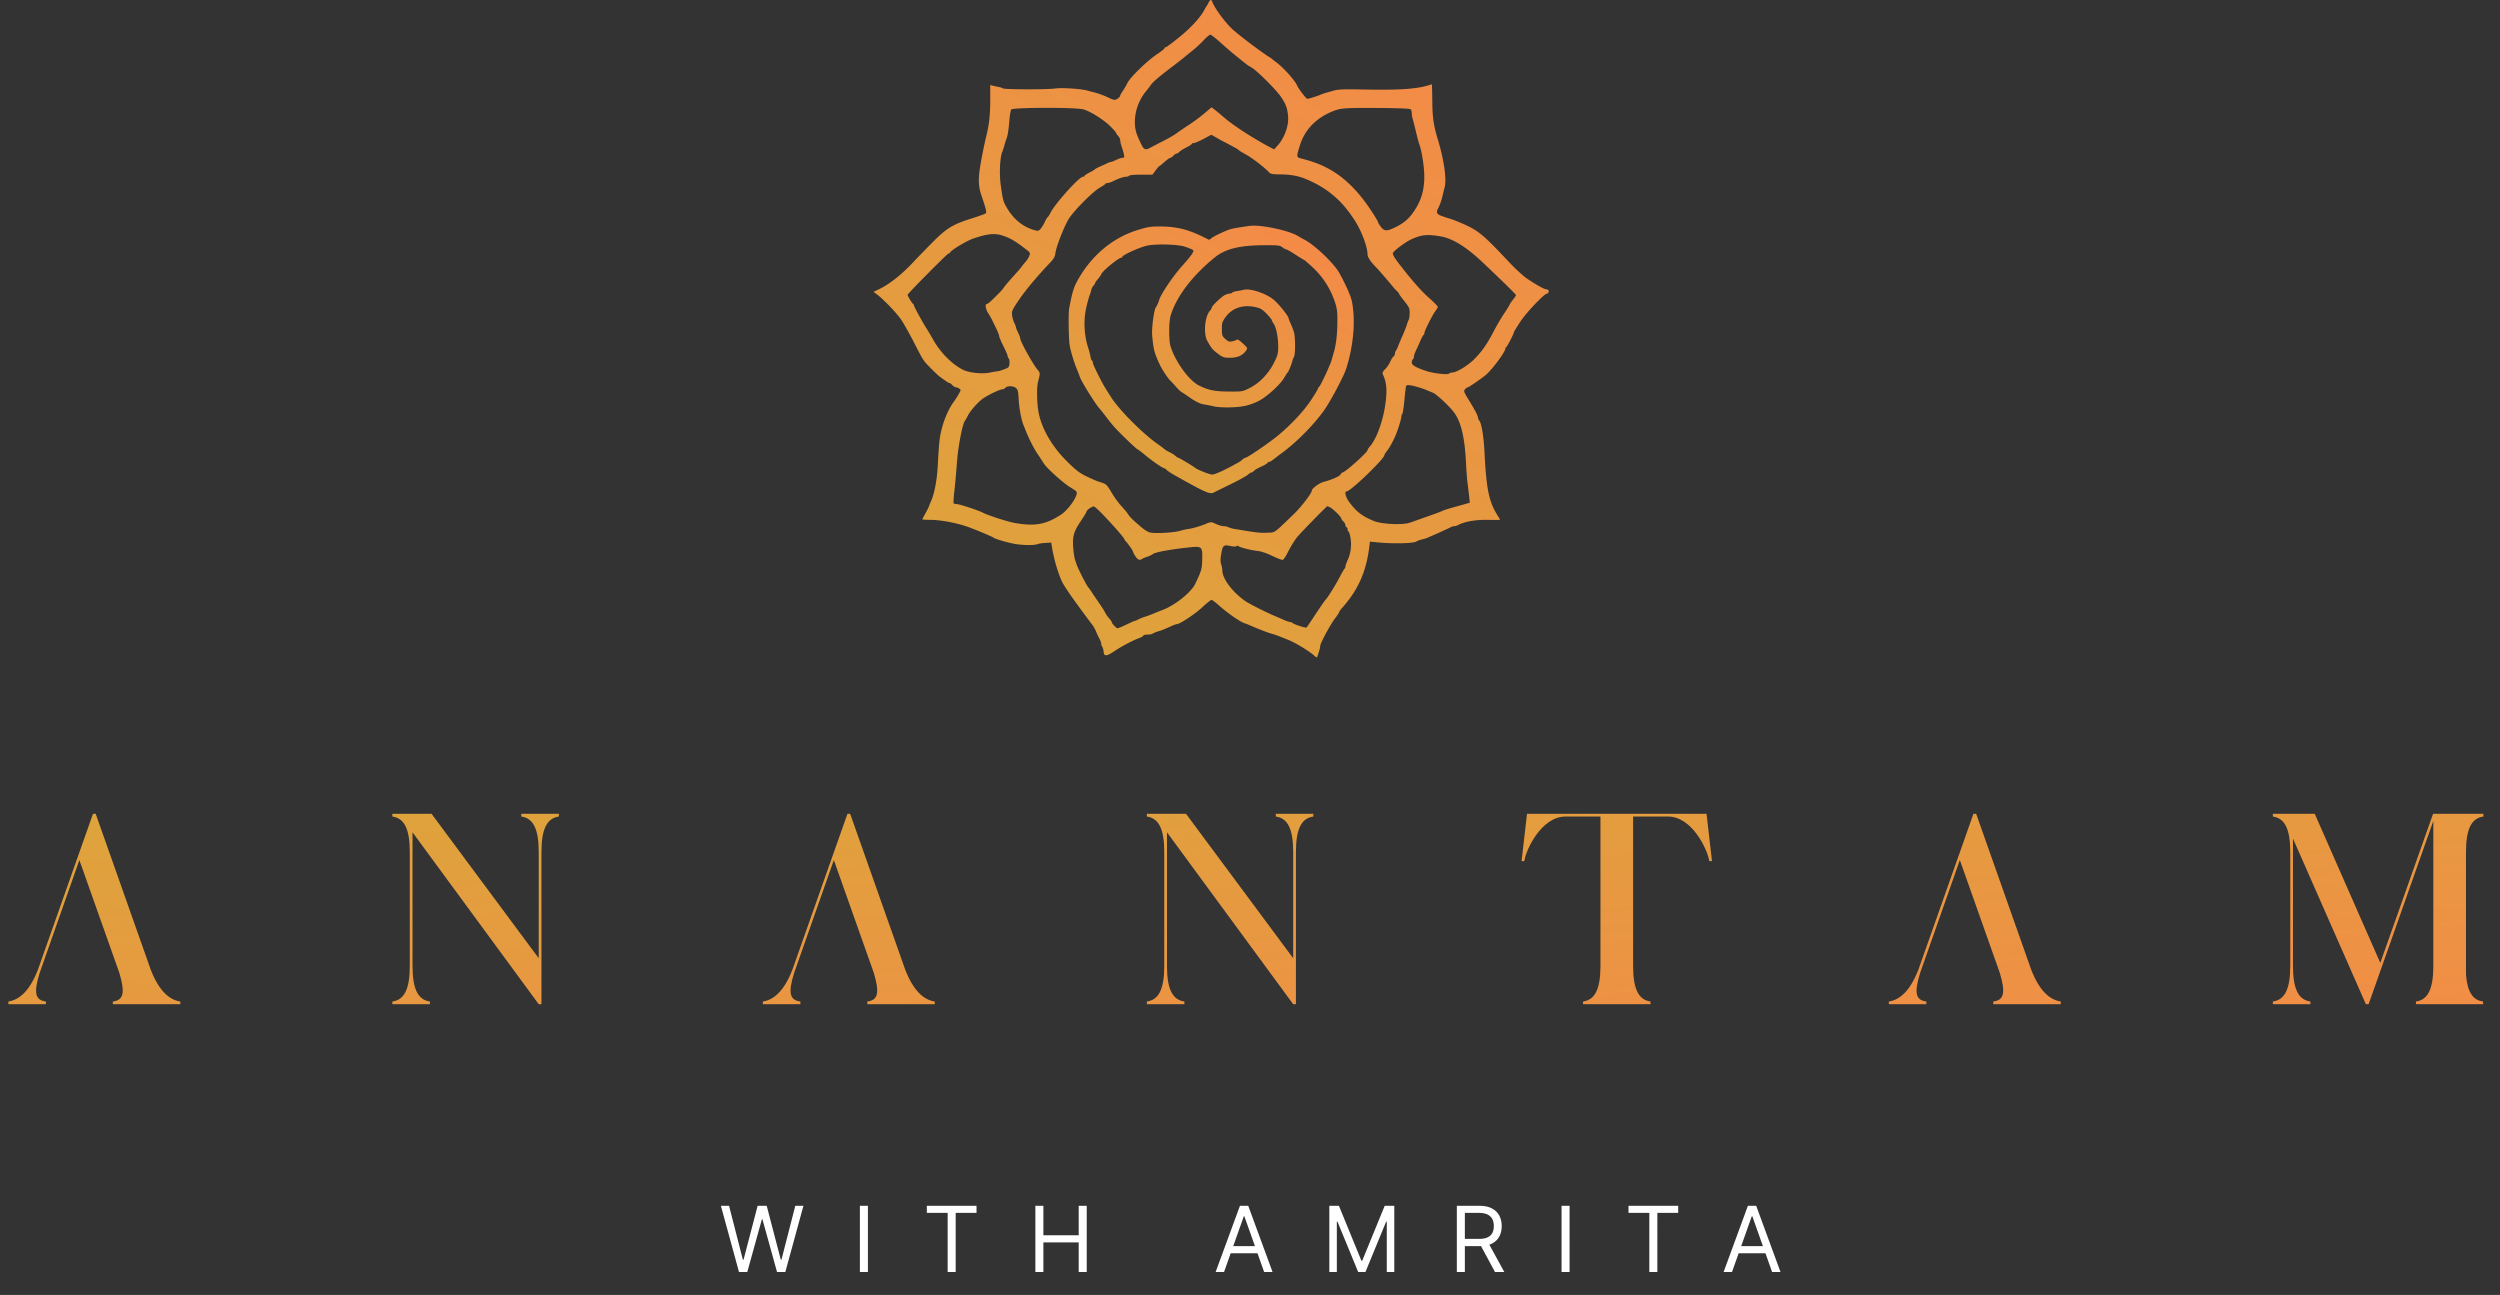<svg xmlns="http://www.w3.org/2000/svg" width="1419" height="735" fill="none"><rect width="100%" height="100%" fill="#333333" stroke="none"/><path fill="url(#a)" d="M685.966 1.548c-.478.956-.956 1.792-1.135 1.971-.179.18-.657 1.016-1.135 1.912-2.211 4.302-7.528 10.157-14.16 15.534-3.883 3.166-7.468 5.795-7.826 5.855-.418 0-.777.239-.777.597 0 .299-2.091 1.972-4.6 3.645-5.377 3.584-14.996 13.024-16.43 16.07-.538 1.136-1.673 3.108-2.509 4.362-.836 1.255-1.553 2.45-1.553 2.748 0 .777-2.091 2.45-3.107 2.45-.478 0-1.673-.358-2.629-.836-3.286-1.554-5.915-2.57-8.304-3.227-1.315-.358-3.466-.896-4.78-1.254-3.644-1.016-14.518-1.673-18.222-1.135-4.302.657-28.677.597-29.514-.06-.358-.24-1.493-.657-2.509-.837-1.075-.179-2.509-.537-3.286-.717l-1.434-.358v8.544c0 7.945-.537 13.323-1.971 19.297-1.673 6.93-3.226 14.817-4.003 20.134-.837 5.914-.598 9.977.836 14.219 2.928 8.723 3.286 10.276 2.39 10.754-.478.299-3.943 1.553-7.707 2.748-10.814 3.406-14.1 5.377-22.404 13.682a1368.528 1368.528 0 0 0-9.619 9.857c-7.11 7.827-14.398 13.682-20.791 16.729l-2.987 1.434 2.031 1.493c3.824 2.928 11.113 10.515 13.622 14.219 1.374 2.032 4.421 7.409 6.751 11.89 4.66 9.081 5.198 10.096 6.512 11.829 1.135 1.613 7.11 7.528 8.723 8.723 3.704 2.748 5.018 3.584 5.496 3.584.299 0 1.016.538 1.613 1.195.598.657 1.434 1.195 1.912 1.195.418 0 1.315.299 1.912.717 1.135.717 1.135.717 0 2.808-.597 1.195-1.912 3.226-2.868 4.541-3.465 4.66-6.452 12.008-7.767 19.118-.597 3.405-.776 5.377-1.553 18.819-.478 7.11-1.732 13.682-3.405 17.923-.359.837-.896 2.151-1.255 2.988-.597 1.673-1.195 2.808-2.868 5.795-.597 1.075-1.135 2.151-1.135 2.27 0 .179 2.091.299 4.66.299 6.273.06 15.594 1.852 22.225 4.361 5.377 2.032 12.606 5.079 13.383 5.676 1.135.896 9.201 3.166 13.084 3.764 4.839.657 10.097.657 11.949 0 .776-.299 2.867-.657 4.66-.717l3.226-.179.358 2.33c1.136 7.169 3.585 15.354 5.855 20.074 1.614 3.226 7.468 11.53 17.207 24.435.657.837 1.493 2.45 1.971 3.585.478 1.135 1.315 2.987 1.912 4.063.598 1.075 1.076 2.449 1.076 2.987 0 .597.239 1.314.537 1.613.299.358.657 1.553.777 2.688.239 2.988 1.553 2.928 6.572-.418 4.182-2.808 9.917-5.795 14.1-7.348 1.015-.419 1.911-.956 1.911-1.255 0-.299 1.016-.538 2.271-.538 1.254 0 2.509-.239 2.867-.478.299-.239 1.613-.836 2.928-1.254 2.569-.777 3.346-1.076 7.587-2.988 1.554-.716 3.107-1.254 3.466-1.254 1.613 0 10.395-5.795 14.338-9.559 2.45-2.271 4.78-4.123 5.198-4.182.418 0 2.569 1.613 4.779 3.644 4.422 3.883 11.173 8.603 13.801 9.559.897.299 2.151.777 2.808 1.076 5.377 2.33 9.978 4.122 12.248 4.779a62.197 62.197 0 0 1 3.883 1.255c.658.239 3.227 1.254 5.736 2.27 4.242 1.613 12.247 6.512 15.294 9.26 1.076.956 1.375 1.016 1.554.359.119-.478.537-1.793.956-2.987.358-1.136.657-2.51.657-3.047 0-1.494 5.556-11.83 8.245-15.414 1.374-1.793 2.509-3.525 2.509-3.824 0-.299.896-1.494 1.971-2.689 8.962-10.216 13.443-20.372 15.175-34.651l.299-2.629 5.795.538c8.365.717 18.939.418 20.552-.598.717-.478 2.271-1.015 3.406-1.254 1.135-.239 2.449-.658 2.987-.897.478-.239 1.553-.716 2.39-1.075 1.912-.777 9.499-4.242 10.873-4.959.598-.298 1.494-.537 1.972-.537s1.374-.239 1.971-.598c3.346-1.852 9.619-3.047 15.952-2.987 3.645.06 6.931.06 7.409.06.657-.06.597-.359-.18-1.494-5.496-8.424-6.99-15.235-8.065-36.802-.478-9.321-1.733-16.848-3.047-18.163-.359-.358-.598-.956-.598-1.374 0-1.135-1.613-4.301-5.317-10.276-2.868-4.72-2.987-5.078-2.031-6.154.538-.597 1.254-1.075 1.613-1.075.538 0 8.125-5.257 10.216-7.05 3.764-3.286 11.053-13.144 11.053-14.996 0-.298.179-.657.478-.776.478-.239 4.301-7.588 4.301-8.365 0-.298 1.673-2.987 3.645-6.034 3.704-5.496 13.681-15.951 15.235-15.951.478 0 .836-.538.836-1.195 0-.777-.418-1.195-1.195-1.195-1.254 0-5.257-2.211-11.172-6.154-2.031-1.374-6.632-5.616-10.156-9.38-13.323-14.159-16.609-17.087-23.181-20.313-3.286-1.613-7.827-3.465-10.157-4.182-8.424-2.629-8.484-2.748-6.333-7.05.598-1.195 1.434-3.704 1.852-5.496.419-1.793.956-4.063 1.255-5.019 1.314-4.361-.179-15.414-3.644-26.945-2.51-8.244-3.227-12.844-3.286-22.105-.06-5.257-.18-9.619-.239-9.678 0-.06-.956.179-1.972.537-7.11 2.151-16.967 2.808-38.714 2.33-8.006-.179-12.487 0-14.339.478-4.959 1.374-6.871 1.912-8.065 2.45-1.972.896-6.871 2.39-7.648 2.39-.657-.06-5.078-5.855-5.735-7.468-1.076-2.749-7.588-10.038-11.71-13.144-1.314-.956-2.509-1.912-2.689-2.091-.179-.18-.716-.598-1.254-.897-4.421-2.688-17.326-12.426-21.209-16.011-3.944-3.585-10.276-12.248-11.352-15.534-.538-1.433-1.075-1.254-2.091.598Zm6.572 22.404c2.629 2.39 6.273 5.556 8.125 7.05 1.852 1.494 4.362 3.525 5.556 4.48 1.255 1.016 2.928 2.211 3.824 2.63 2.928 1.493 14.279 12.725 17.147 17.027 2.748 4.062 3.584 6.452 3.943 11.112.418 5.198-2.151 12.248-6.094 16.49l-1.852 2.03-3.226-1.672c-8.843-4.72-20.015-11.949-24.974-16.25-2.15-1.853-4.66-3.944-5.615-4.66l-1.733-1.315-1.912 1.673c-4.54 3.883-7.348 5.974-11.59 8.782a155.068 155.068 0 0 0-6.632 4.54c-1.135.837-4.242 2.63-6.93 4.004-2.629 1.314-5.795 2.987-7.05 3.644-3.465 1.972-4.182 1.673-6.034-2.21-2.749-5.736-3.346-8.006-3.346-12.308.06-5.974 2.27-12.128 6.094-16.907 1.135-1.374 2.509-3.167 3.107-4.063 1.135-1.613 5.257-5.078 12.367-10.455 2.39-1.792 5.496-4.242 6.87-5.377a391.975 391.975 0 0 1 5.138-4.182c1.434-1.136 3.944-3.525 5.557-5.258 1.613-1.673 3.286-3.107 3.704-3.107.418 0 2.927 1.972 5.556 4.302ZM614.87 62.07c3.824 1.016 11.232 5.616 15.175 9.44 1.852 1.852 3.406 3.584 3.406 3.883 0 .239.538 1.016 1.195 1.733.657.716 1.195 1.852 1.195 2.509 0 .717.358 2.33.836 3.644.478 1.315 1.016 3.286 1.255 4.302.358 1.673.239 1.971-.717 1.971-.657 0-2.271.538-3.645 1.195-1.314.657-2.748 1.195-3.106 1.195-.299 0-1.076.24-1.673.538-.538.299-2.33 1.135-4.003 1.852-1.613.717-3.107 1.493-3.286 1.733-.179.239-1.553 1.075-3.107 1.852-1.613.836-2.868 1.672-2.868 1.911 0 .299-.358.478-.836.478-2.151 0-16.131 15.594-18.58 20.732-.538 1.075-1.195 2.091-1.494 2.27-.299.179-1.075 1.494-1.673 2.868-.657 1.374-1.732 3.106-2.39 3.823-1.195 1.195-1.434 1.195-3.883.478-6.273-1.912-11.292-6.034-15.115-12.427-2.091-3.584-2.33-4.361-3.525-12.964-.896-6.273-.478-15.773.836-18.82.299-.657.837-2.39 1.255-3.883.418-1.494.956-3.226 1.254-3.883.598-1.554 1.136-4.84 1.614-10.874.238-2.688.716-5.198 1.015-5.496 1.195-1.195 36.504-1.255 40.865-.06Zm185.984.12c.239.418.478 1.433.478 2.21 0 .836.239 2.27.538 3.286.359 1.016 1.135 4.242 1.852 7.229.717 2.927 1.494 5.915 1.733 6.572 1.195 2.868 2.569 10.634 2.868 16.011.537 8.604-1.136 15.414-5.318 21.747-2.987 4.66-5.914 7.229-10.873 9.679-4.959 2.449-6.393 2.39-8.364-.179-.837-1.135-1.554-2.271-1.554-2.51 0-.836-5.675-9.559-8.722-13.382-10.037-12.666-19.895-19.118-34.473-22.763-3.286-.836-3.286-.717-1.255-7.408 2.928-9.38 9.5-16.012 19.656-19.895 3.884-1.434 6.811-1.613 25.332-1.494 13.442.12 17.744.359 18.102.896ZM695.286 80.77c.657.358 1.613.836 2.091 1.075.478.3 1.972 1.076 3.286 1.793 1.315.717 2.509 1.493 2.689 1.732.179.24 1.852 1.255 3.823 2.33 3.346 1.793 10.874 7.588 13.084 10.037.897 1.016 1.852 1.195 6.393 1.255 6.811.06 11.112.956 17.027 3.704 10.933 5.019 18.64 11.949 25.451 22.703 3.824 6.034 7.11 14.936 7.11 19.238 0 1.434 1.971 4.242 5.377 7.647.717.657 7.647 8.782 8.722 10.097.598.836 1.733 2.031 2.51 2.748.717.717 1.314 1.494 1.314 1.733 0 .239 1.374 2.091 2.987 4.122 2.629 3.286 2.988 4.003 2.988 6.512 0 1.613-.239 3.346-.538 3.943-.299.538-.837 2.091-1.255 3.406-.418 1.314-1.493 4.002-2.39 5.974-.896 1.972-1.971 4.541-2.389 5.676-.419 1.135-1.016 2.33-1.315 2.629-.239.358-.478 1.075-.478 1.613 0 .537-.418 1.314-.956 1.732-.478.478-1.314 1.793-1.792 2.928-.478 1.195-1.732 3.047-2.748 4.062-1.613 1.673-1.792 2.151-1.255 3.286 2.151 4.601 2.45 9.5 1.076 18.162-1.494 9.082-4.84 18.043-8.305 22.225-.896.956-1.553 2.032-1.553 2.33 0 1.255-12.845 12.726-14.219 12.726-.359 0-.717.418-.956.896-.418 1.135-4.601 3.047-9.918 4.481-2.449.657-6.572 3.764-6.572 4.959 0 1.434-6.213 9.499-10.455 13.502-11.411 10.993-10.156 10.097-14.578 10.336-3.823.179-5.974 0-13.502-1.255-1.971-.358-4.421-.717-5.496-.896-1.076-.179-2.45-.598-3.107-.896-.657-.359-1.852-.657-2.688-.657-1.434 0-3.107-.538-6.154-1.972-1.016-.418-1.972-.299-4.182.657-3.286 1.374-7.468 2.569-10.037 2.928-.956.059-3.107.597-4.78 1.075-3.286.956-13.203 1.553-16.549.956-1.434-.239-3.405-1.494-5.915-3.644-5.078-4.422-5.675-5.019-6.93-6.931-.598-.956-2.27-2.927-3.704-4.481-1.434-1.493-3.884-4.839-5.437-7.468-2.987-4.958-3.107-5.078-6.871-6.213-1.314-.359-4.6-1.792-7.348-3.107-4.122-1.971-6.034-3.465-11.113-8.483-8.483-8.365-14.458-18.581-16.19-27.722-1.016-5.138-1.195-14.279-.359-17.445 1.255-4.899 1.255-5.198 0-6.632-2.688-3.047-10.097-16.37-10.097-18.102 0-.419-.537-1.852-1.194-3.227-.658-1.314-1.195-2.688-1.195-2.987 0-.298-.419-1.434-.956-2.509-.538-1.075-1.135-3.047-1.255-4.421-.299-2.211.06-2.987 2.808-7.169 4.302-6.513 10.874-14.399 18.939-22.882 1.972-2.092 2.569-3.227 2.868-5.437.478-3.585 4.54-14.04 7.289-18.82 2.628-4.54 13.681-15.712 17.803-18.102 1.673-.896 3.107-1.912 3.167-2.151.119-.239.717-.478 1.255-.478.597 0 1.971-.478 3.106-1.016 2.928-1.493 6.034-2.569 7.528-2.569.717 0 1.494-.298 1.673-.597.239-.358 3.166-.597 6.811-.597h6.392l1.793-2.39c.956-1.315 1.852-2.39 2.031-2.39.179 0 1.553-1.076 2.987-2.39 1.494-1.314 2.987-2.39 3.346-2.39.358 0 1.135-.537 1.732-1.195.598-.657 1.434-1.194 1.793-1.194.418 0 1.075-.419 1.493-.897.419-.478 2.151-1.613 3.944-2.509 1.792-.896 3.226-1.852 3.226-2.09 0-.24.537-.479 1.135-.479.597 0 3.107-1.075 5.496-2.33l4.421-2.39 3.286 1.852c1.793 1.076 3.824 2.151 4.481 2.45Zm-126.658 52.814c4.123 1.255 7.05 2.868 12.009 6.632 4.242 3.166 4.301 3.166 3.584 5.018-.358 1.016-1.374 2.629-2.27 3.585-.836.956-1.673 1.912-1.792 2.21-.12.299-2.211 2.749-4.66 5.437-2.45 2.689-4.899 5.556-5.437 6.333-.538.836-1.434 1.972-2.091 2.629-.597.597-2.45 2.509-4.122 4.122-1.613 1.673-3.346 3.047-3.824 3.047-1.075 0-.478 3.286 1.016 5.377.597.836 1.672 2.808 2.449 4.481.837 1.613 1.972 4.003 2.569 5.257.598 1.315 1.076 2.689 1.076 3.107 0 .478 1.075 2.987 2.389 5.616 1.315 2.629 2.39 5.138 2.39 5.556 0 .478.299 1.135.657 1.494.359.358.538 1.613.419 2.868-.18 2.031-.419 2.33-3.047 3.286-1.614.597-3.346 1.135-3.884 1.135-.538 0-2.33.298-4.003.657-4.361.956-11.889.239-15.354-1.494-6.333-3.166-12.785-9.678-16.967-17.027a151.05 151.05 0 0 0-3.525-5.974c-2.51-3.884-7.468-12.965-7.468-13.622 0-.359-.239-.717-.478-.836-.538-.18-3.107-4.481-3.107-5.138 0-.658 22.524-23.42 23.181-23.42.358 0 .717-.179.836-.478.598-1.434 9.32-6.692 13.323-8.066 7.767-2.628 11.889-3.106 16.131-1.792Zm249.134.597c6.871 1.195 14.697 6.094 24.197 15.116 11.71 11.112 18.52 17.804 18.52 18.222 0 .239-.776 1.434-1.792 2.688-.956 1.255-1.792 2.45-1.792 2.629 0 .239-1.315 2.39-2.928 4.78-1.613 2.389-4.301 6.93-5.914 10.037-3.884 7.527-6.991 11.948-11.232 16.19-3.645 3.645-10.097 7.588-12.427 7.588-.717 0-1.613.299-1.972.657-.776.777-9.021-.179-13.024-1.553-5.855-1.972-8.066-3.286-8.066-4.78 0-.777.299-1.613.598-1.792.358-.179.597-.837.597-1.494 0-.597.478-2.091 1.135-3.405a212.759 212.759 0 0 0 2.51-5.556c.776-1.793 1.613-3.406 1.912-3.466.239-.119.418-.597.418-1.075 0-1.195 4.6-10.276 6.392-12.666 1.434-1.971 1.494-2.031.359-3.226-.598-.717-2.031-2.091-3.167-3.107-4.6-4.003-8.842-8.663-15.294-16.788-5.078-6.452-6.214-8.185-6.214-9.439 0-1.016 7.05-6.333 10.456-7.887 5.675-2.629 9.2-2.987 16.728-1.673Zm-13.92 85.256c1.732.478 4.122 1.254 5.257 1.732 1.135.478 2.987 1.255 4.063 1.673 2.091.777 9.499 7.647 12.307 11.471 3.943 5.377 6.034 14.637 6.692 29.394.179 3.585.537 8.603.896 11.053.298 2.449.717 5.855.896 7.528l.299 3.047-2.271.657a714.324 714.324 0 0 1-7.05 1.971c-2.628.717-5.436 1.613-6.273 2.032-1.314.657-4.839 1.911-18.461 6.691-4.122 1.434-16.011.836-20.373-.956-6.81-2.808-9.917-5.257-14.099-10.873-1.912-2.629-2.748-5.915-1.434-5.915 2.27 0 21.508-18.521 21.508-20.672 0-.298.777-1.493 1.673-2.628 1.434-1.852 3.465-5.557 4.959-9.261 1.314-3.286 2.927-8.603 2.927-9.619 0-.657.239-1.433.538-1.732.298-.359.896-3.943 1.254-8.066.359-4.062.837-7.647.956-7.886.418-.717 2.151-.597 5.736.359Zm-227.208.776c1.075.896 1.314 1.852 1.553 6.154.18 4.66 1.494 11.77 2.629 14.637.299.657.777 1.852 1.075 2.689 2.032 5.138 4.959 10.933 7.05 13.98 1.315 1.912 2.868 4.361 3.525 5.377 1.613 2.688 11.531 11.59 15.235 13.681 1.733 1.016 3.286 2.091 3.405 2.51.837 2.21-4.719 10.216-9.021 12.964-8.723 5.616-14.697 6.632-26.287 4.601-3.944-.717-15.056-4.302-17.924-5.796-2.748-1.434-13.323-4.899-14.936-4.899-.777 0-1.553-.179-1.673-.478-.179-.239.06-3.764.538-7.886.478-4.122 1.075-11.351 1.434-16.131.657-8.543 3.047-20.851 4.421-22.703.358-.478 1.135-1.852 1.732-3.047 1.554-3.047 6.154-8.125 9.022-9.977 3.585-2.27 9.201-4.899 10.455-4.899.598 0 1.434-.418 1.852-.896 1.016-1.195 4.362-1.135 5.915.119Zm50.245 72.769c5.974 6.273 10.933 12.068 11.292 13.024.119.418.418.837.597 1.016.956.776 4.242 5.377 4.242 5.914 0 .299.597 1.494 1.374 2.689 1.255 2.031 2.569 2.629 3.764 1.673.299-.239 1.613-.837 2.927-1.255 1.315-.418 2.808-1.135 3.286-1.553 1.315-1.076 10.097-2.689 20.911-3.824 6.93-.717 7.289-.418 7.109 6.751-.119 5.557-.418 6.572-3.943 13.921-2.389 4.959-11.291 12.068-18.52 14.876-2.271.837-4.84 1.912-5.855 2.33-.956.418-2.808 1.076-4.063 1.494-1.314.418-3.047 1.075-3.883 1.553-.897.478-1.793.836-2.032.836-.239 0-2.389.956-4.72 2.092-2.389 1.135-4.66 2.091-5.018 2.091-.717 0-3.286-2.689-3.286-3.466 0-.239-.777-1.374-1.792-2.509-.956-1.135-1.733-2.33-1.793-2.569 0-.239-1.672-2.927-3.704-5.915-2.091-2.987-4.062-5.914-4.421-6.512-.358-.597-1.075-1.613-1.553-2.15-.956-1.016-5.556-9.978-6.453-12.427a93.447 93.447 0 0 1-1.135-3.286c-.418-1.135-.896-4.421-1.075-7.289-.418-6.333.358-8.842 4.66-15.235 1.613-2.39 2.927-4.6 2.927-4.899 0-.836 3.167-3.047 4.182-2.868.478.06 3.167 2.51 5.975 5.497Zm128.032-5.019c1.792.897 6.393 5.437 6.393 6.273 0 .359.537 1.136 1.195 1.733.657.598 1.195 1.553 1.195 2.211 0 .597.298 1.075.597 1.075.358 0 .597.538.597 1.195s.239 1.195.538 1.195c.239 0 .777 1.673 1.135 3.764.717 4.361.06 8.961-1.732 12.725-.598 1.315-1.135 2.808-1.135 3.286 0 .478-.239 1.135-.598 1.494-.299.299-1.673 2.688-2.987 5.198-2.211 4.301-6.871 11.65-7.767 12.367-.239.179-2.629 3.644-5.377 7.766-2.688 4.123-5.138 7.648-5.317 7.887-.418.478-7.11-1.673-8.066-2.569-.358-.299-1.015-.538-1.493-.538-.478 0-1.972-.538-3.286-1.135-1.374-.598-3.645-1.613-5.138-2.211-5.258-2.21-14.458-6.87-16.908-8.543-7.289-5.138-12.964-12.726-12.964-17.326 0-.896-.299-2.509-.658-3.525-.478-1.374-.478-2.987.06-6.034.777-4.78 1.374-5.198 5.437-4.302 1.613.359 2.868.359 3.166.06.359-.358.837-.299 1.315.06.896.776 7.169 2.27 10.993 2.688 1.493.179 4.301 1.076 6.273 1.972 5.018 2.33 6.811 3.047 7.707 3.047.418 0 1.912-2.211 3.226-4.959 1.374-2.689 3.585-6.273 4.899-7.886 2.211-2.689 16.788-17.625 17.206-17.625.12 0 .777.299 1.494.657Z"/><path fill="url(#b)" d="M709.326 128.206c-7.767 1.075-10.575 1.613-12.427 2.39-4.062 1.613-8.782 4.002-9.619 4.839-.418.418-.956.717-1.195.597-.179-.119-2.091-1.015-4.241-2.091-7.588-3.644-13.861-5.197-21.867-5.377-6.512-.059-7.886.06-13.383 1.733-14.577 4.242-26.884 14.398-34.89 28.737-2.271 4.063-3.107 6.871-4.84 15.952-.537 2.867-.298 17.505.299 21.149.598 3.525 2.808 10.635 4.481 14.399.418.955.956 2.389 1.195 3.166.836 2.748 9.26 16.25 11.65 18.64.179.179 1.613 2.032 3.286 4.182 1.613 2.151 3.764 4.78 4.78 5.915 3.047 3.405 12.307 12.307 13.024 12.546.418.12 2.21 1.494 4.003 2.988 3.704 3.166 10.395 7.826 11.232 7.826.298 0 .896.418 1.314.896.358.418 2.211 1.673 4.063 2.748 17.505 9.858 20.552 11.292 22.643 10.157.597-.299 3.644-1.792 6.751-3.346 7.468-3.584 11.829-5.974 13.084-7.109.597-.538 1.314-.956 1.673-.956.358 0 .956-.418 1.434-.956.418-.478 2.33-1.613 4.241-2.45 1.912-.896 3.466-1.792 3.466-2.091 0-.239.358-.478.776-.478.359 0 1.374-.537 2.211-1.194.836-.658 3.405-2.629 5.676-4.302 8.603-6.452 18.042-16.131 23.718-24.256 3.824-5.616 10.993-19.118 12.307-23.42 4.123-13.084 5.318-27.064 3.167-37.997-.538-2.868-3.465-9.44-7.11-16.072-2.927-5.377-14.159-16.071-19.835-18.939-.836-.418-2.509-1.374-3.704-2.091-5.258-3.226-21.389-6.572-27.363-5.735Zm-36.922 11.769c1.553.478 3.346 1.195 4.063 1.554 1.195.657 1.195.717.179 2.509-.598 1.016-2.987 3.943-5.258 6.452-5.197 5.676-12.307 16.131-13.442 19.716-.418 1.494-1.255 3.346-1.852 4.182-1.195 1.793-2.509 12.069-2.091 16.43.717 7.707 1.314 9.858 4.421 16.43 1.314 2.808 4.839 8.005 6.034 8.961.179.18 1.434 1.494 2.748 2.987 1.255 1.494 2.808 2.928 3.346 3.286.597.299 2.987 1.912 5.377 3.585 2.808 1.912 5.317 3.107 7.05 3.406 1.493.238 4.122.716 5.735 1.135 4.182.956 13.562.836 18.521-.359 2.27-.478 5.795-1.852 7.767-2.987 4.66-2.569 11.829-9.201 13.86-12.785.897-1.494 1.793-2.868 1.972-3.047.538-.478 1.673-3.167 2.45-5.676.358-1.314.955-2.868 1.254-3.465.777-1.554.717-11.292-.119-13.921-.419-1.314-1.255-3.405-1.852-4.719-.598-1.315-1.136-2.629-1.136-2.928 0-1.255-5.675-8.304-8.603-10.694-4.421-3.585-13.143-6.453-16.848-5.556a47.75 47.75 0 0 1-4.003.776c-1.194.18-2.389.538-2.569.837-.179.298-.776.537-1.374.537-.597 0-1.852.419-2.808.837-2.031 1.075-7.408 6.213-7.408 7.109 0 .359-.478 1.195-1.075 1.853-2.928 3.285-3.764 13.143-1.434 17.146 2.39 4.242 2.868 4.839 5.915 7.169 2.927 2.151 3.405 2.331 7.049 2.331 4.182 0 7.11-1.315 9.081-4.183.897-1.254.777-1.433-1.911-3.943-1.912-1.792-3.047-2.509-3.466-2.151-.418.359-1.553.777-2.628.956-1.554.359-2.211.12-3.824-1.314-1.792-1.613-1.971-2.031-1.971-5.556-.06-3.465.119-4.123 2.031-6.811 3.883-5.437 10.276-7.468 17.804-5.556 2.091.478 3.525 1.434 5.616 3.644 1.613 1.673 2.867 3.226 2.867 3.585 0 .298.538 1.254 1.135 2.151 1.434 2.031 2.57 8.065 2.51 13.382-.06 3.465-.359 4.66-2.569 8.962-3.226 6.213-8.185 11.292-13.801 14.1-4.003 1.971-4.123 1.971-11.889 1.911-7.946-.059-11.591-.836-16.788-3.465-5.616-2.867-13.144-13.203-16.012-21.986-1.075-3.166-1.075-14.219 0-17.624 3.226-10.874 12.666-23.181 25.571-33.457 5.795-4.541 14.099-6.512 27.661-6.512 7.707-.06 8.842.119 10.157 1.135.836.657 1.792 1.195 2.151 1.195.358 0 2.748 1.314 5.257 2.987 2.509 1.613 4.72 2.987 4.899 2.987.179 0 2.27 1.793 4.6 3.943 6.094 5.616 10.456 12.427 13.025 20.254 1.135 3.465 1.374 5.377 1.314 11.351-.06 6.692-.717 12.487-1.971 16.729-.299.955-.837 2.987-1.255 4.48-.837 2.988-6.512 15.116-7.229 15.414-.239.12-.478.478-.478.777 0 .299-1.792 3.286-4.003 6.632-4.302 6.512-11.829 14.458-19.297 20.552-5.079 4.122-16.968 12.188-17.924 12.188-.358 0-1.195.478-1.792 1.075-1.016.956-2.151 1.613-6.871 4.122-4.779 2.569-9.021 4.362-10.216 4.362-1.494 0-8.364-2.748-9.798-3.884-1.374-1.135-9.021-5.675-9.499-5.675-.239 0-.956-.478-1.613-1.076-.598-.597-2.151-1.493-3.346-2.091-1.195-.597-2.569-1.374-2.987-1.792-.419-.418-1.733-1.434-2.868-2.211-9.32-6.392-23.181-20.372-27.781-27.96-.359-.538-1.374-2.211-2.33-3.644-2.39-3.764-7.528-14.04-7.528-15.176 0-.537-.239-1.075-.538-1.254-.298-.179-.657-1.195-.836-2.27-.179-1.076-.717-3.167-1.195-4.66-2.509-7.648-2.868-16.49-.956-24.018.657-2.748 1.434-5.496 1.733-6.153.298-.658.657-1.912.836-2.808.179-.897.777-1.972 1.255-2.51.478-.478.896-1.075.896-1.374 0-.298.777-1.434 1.792-2.569.956-1.135 1.733-2.33 1.793-2.569.059-1.374 9.798-9.38 11.291-9.38.359 0 .657-.239.657-.537 0-.956 9.858-5.437 14.04-6.333 5.079-1.076 17.147-.777 21.329.537Z"/><path fill="url(#c)" d="M4.755 570v-1.544c6.33-.927 12.197-6.176 16.83-18.22l31.188-88.316h1.544l31.189 88.316c4.632 12.044 10.499 17.293 16.829 18.22V570h-38.29v-1.544c6.02-.772 7.102-4.787 3.705-16.212l-22.697-64.076-22.542 64.076c-3.552 11.425-2.47 15.44 3.55 16.212V570H4.756Zm217.963 0v-1.544c6.639-.927 9.881-6.794 9.881-20.227V483.69c0-13.433-3.242-19.3-9.881-20.226v-1.544h22.233l60.834 81.986V483.69c0-13.433-3.242-19.3-9.882-20.226v-1.544h21.308v1.544c-6.64.926-9.882 6.793-9.882 20.226V570h-1.544l-71.642-97.581v75.81c0 13.433 3.243 19.3 9.882 20.227V570h-21.307Zm210.273 0v-1.544c6.331-.927 12.198-6.176 16.83-18.22l31.189-88.316h1.544l31.189 88.316c4.632 12.044 10.499 17.293 16.829 18.22V570h-38.291v-1.544c6.022-.772 7.102-4.787 3.706-16.212l-22.697-64.076-22.543 64.076c-3.551 11.425-2.47 15.44 3.552 16.212V570h-21.308Zm217.964 0v-1.544c6.639-.927 9.881-6.794 9.881-20.227V483.69c0-13.433-3.242-19.3-9.881-20.226v-1.544h22.233l60.834 81.986V483.69c0-13.433-3.243-19.3-9.882-20.226v-1.544h21.307v1.544c-6.639.926-9.881 6.793-9.881 20.226V570h-1.544l-71.642-97.581v75.81c0 13.433 3.243 19.3 9.882 20.227V570h-21.307Zm214.23-81.215h-1.544l3.088-26.865h101.904l3.088 26.865h-1.544c-.927-6.639-9.882-25.321-23.315-25.321h-19.917v84.765c0 13.433 3.242 19.3 9.881 20.227V570h-38.291v-1.544c6.639-.927 9.882-6.794 9.882-20.227v-84.765h-19.918c-13.433 0-22.388 18.682-23.314 25.321ZM1072.1 570v-1.544c6.34-.927 12.2-6.176 16.83-18.22l31.19-88.316h1.55l31.19 88.316c4.63 12.044 10.5 17.293 16.83 18.22V570h-38.3v-1.544c6.03-.772 7.11-4.787 3.71-16.212l-22.7-64.076-22.54 64.076c-3.55 11.425-2.47 15.44 3.55 16.212V570h-21.31Zm217.97-1.544c6.64-.927 9.88-6.794 9.88-20.227V483.69c0-13.433-3.24-19.3-9.88-20.226v-1.544h23.78l37.21 84.611 29.95-84.611h28.56v1.544c-6.64.926-9.88 6.793-9.88 20.226v69.326c.77 10.036 3.86 14.668 9.73 15.44V570h-38.14v-1.544c6.64-.927 9.88-6.794 9.88-20.227v-82.295L1344.42 570h-1.55l-41.38-94.03v72.259c0 13.433 3.25 19.3 9.89 20.227V570h-21.31v-1.544Z"/><path fill="#fff" d="m419.458 722-10.282-37.603h4.627l7.858 30.625h.367l8.006-30.625h5.141l8.005 30.625h.367l7.859-30.625h4.626L445.75 722h-4.7l-8.299-29.965h-.294L424.158 722h-4.7Zm73.17-37.603V722h-4.553v-37.603h4.553Zm33.442 4.039v-4.039h28.202v4.039h-11.824V722h-4.553v-33.564H526.07ZM587.669 722v-37.603h4.553v16.745h20.05v-16.745h4.553V722h-4.553v-16.819h-20.05V722h-4.553Zm107.094 0h-4.774l13.807-37.603h4.701L722.304 722h-4.774l-11.237-31.654H706L694.763 722Zm1.763-14.689h19.242v4.039h-19.242v-4.039Zm58.004-22.914h5.435l12.779 31.213h.44l12.779-31.213h5.435V722h-4.26v-28.57h-.367L775.02 722h-4.113l-11.75-28.57h-.368V722h-4.259v-37.603ZM826.897 722v-37.603h12.705c2.938 0 5.349.502 7.234 1.505 1.885.992 3.281 2.357 4.186 4.095.906 1.738 1.359 3.715 1.359 5.93 0 2.216-.453 4.181-1.359 5.894-.905 1.714-2.295 3.06-4.167 4.04-1.873.967-4.266 1.45-7.179 1.45h-10.282v-4.113h10.135c2.007 0 3.623-.294 4.847-.881 1.236-.588 2.13-1.42 2.681-2.497.563-1.09.844-2.387.844-3.893 0-1.505-.281-2.821-.844-3.947s-1.463-1.995-2.699-2.607c-1.237-.625-2.871-.937-4.903-.937h-8.005V722h-4.553Zm17.699-16.892L853.85 722h-5.288l-9.107-16.892h5.141Zm46.295-20.711V722h-4.553v-37.603h4.553Zm33.442 4.039v-4.039h28.202v4.039h-11.824V722h-4.554v-33.564h-11.824ZM983.081 722h-4.774l13.807-37.603h4.701L1010.62 722h-4.77l-11.238-31.654h-.294L983.081 722Zm1.763-14.689h19.246v4.039h-19.246v-4.039Z"/><defs><linearGradient id="a" x1="858.5" x2="507" y1="-70.5" y2="532" gradientUnits="userSpaceOnUse"><stop stop-color="#F9844A"/><stop offset="1" stop-color="#D4AF37"/></linearGradient><linearGradient id="b" x1="759.732" x2="619.327" y1="99.383" y2="349.106" gradientUnits="userSpaceOnUse"><stop stop-color="#F9844A"/><stop offset="1" stop-color="#D4AF37"/></linearGradient><linearGradient id="c" x1="1343.09" x2="1308.22" y1="672.034" y2="250.7" gradientUnits="userSpaceOnUse"><stop stop-color="#F9844A"/><stop offset="1" stop-color="#D4AF37"/></linearGradient></defs></svg>